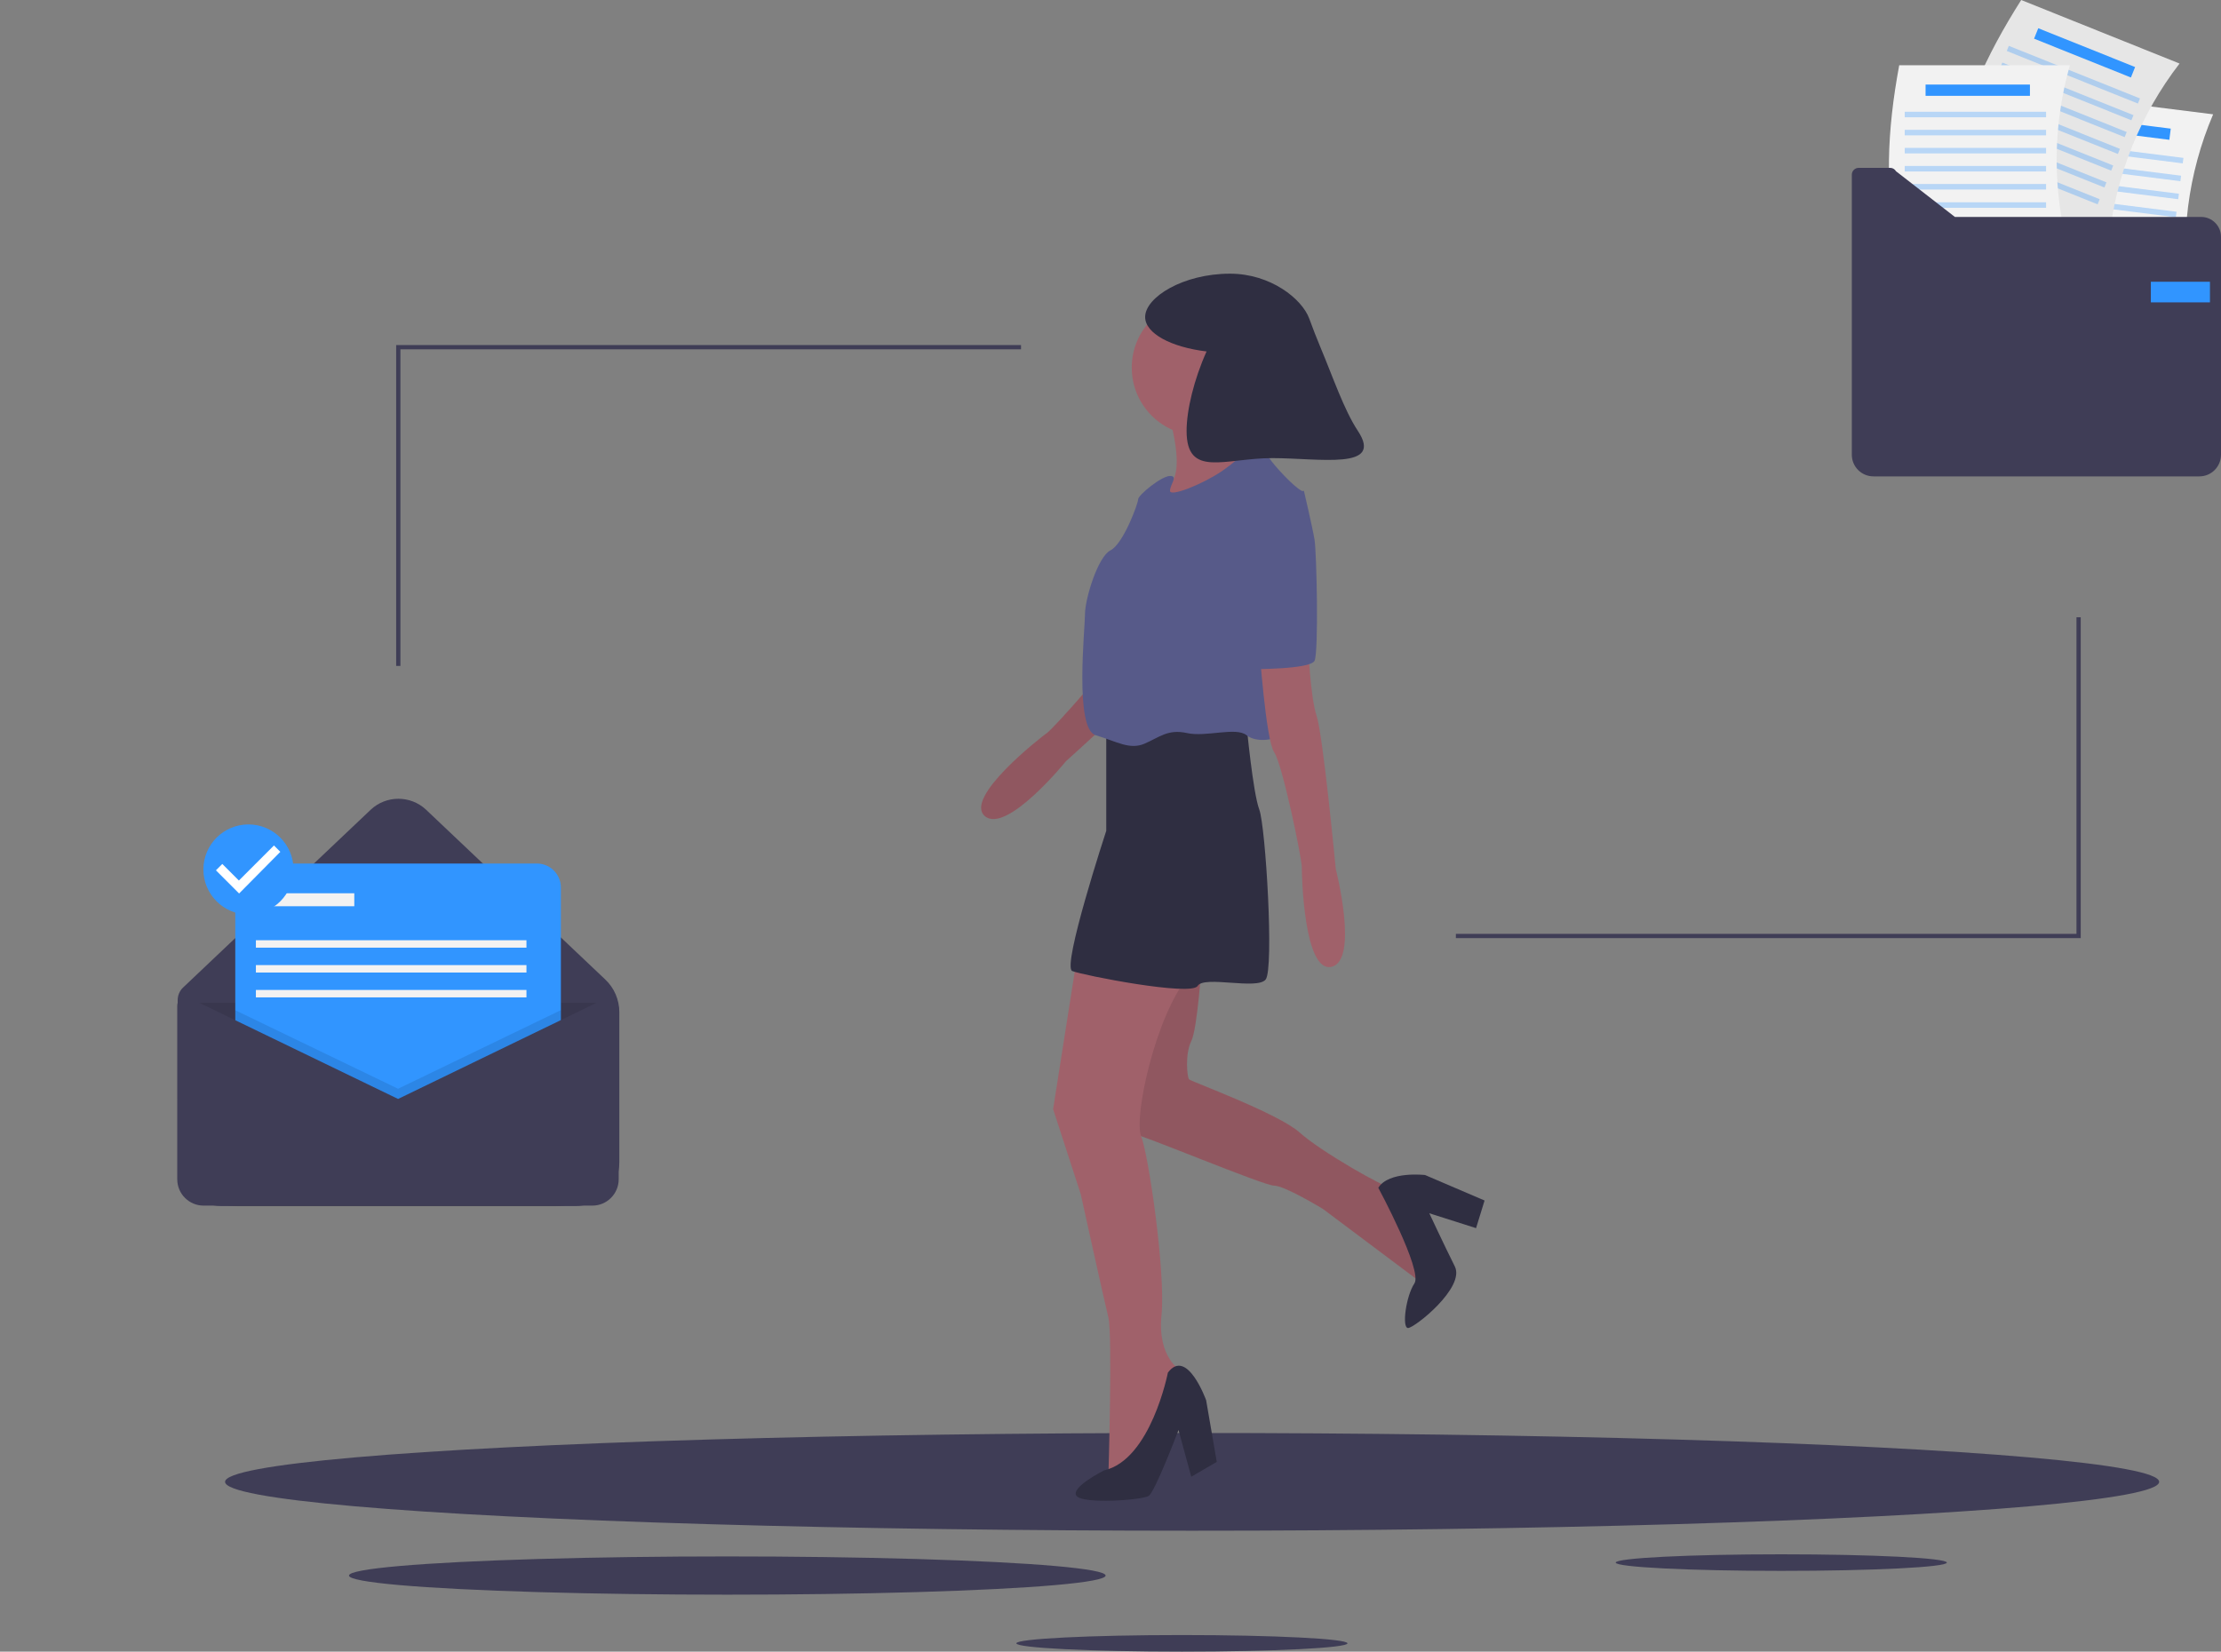 <?xml version="1.0" encoding="utf-8"?>
<!-- Generator: Adobe Illustrator 24.0.1, SVG Export Plug-In . SVG Version: 6.00 Build 0)  -->
<svg version="1.1" id="f20670b7-793c-4dc7-8ac5-129c2a6703d6"
	 xmlns="http://www.w3.org/2000/svg" xmlns:xlink="http://www.w3.org/1999/xlink" x="0px" y="0px" viewBox="0 0 1045 777.3"
	 style="enable-background:new 0 0 1045 777.3;" xml:space="preserve">
<rect x="0" y="0" width="1045" height="777.3" fill="#808080" stroke="none"/>
<style type="text/css">
	.st0{fill:#3F3D56;}
	.st1{fill:#A0616A;}
	.st2{opacity:0.1;enable-background:new    ;}
	.st3{fill:#2F2E41;}
	.st4{fill:#575A89;}
	.st5{fill:none;stroke:#3F3D56;stroke-width:2;stroke-miterlimit:10;}
	.st6{fill:#F2F2F2;}
	.st7{fill:#3195FF;}
	.st8{opacity:0.3;fill:#3195FF;enable-background:new    ;}
	.st9{opacity:0.3;fill:#84EBAD;enable-background:new    ;}
	.st10{fill:#E6E6E6;}
	.st11{fill:none;stroke:#3F3D56;stroke-miterlimit:10;}
	.st12{fill:#FFFFFF;}
</style>
<title>files sent</title>
<ellipse class="st0" cx="560.9" cy="697.4" rx="455" ry="23"/>
<ellipse class="st0" cx="838.1" cy="735.4" rx="77.9" ry="3.9"/>
<ellipse class="st0" cx="556.1" cy="773.4" rx="77.9" ry="3.9"/>
<ellipse class="st0" cx="342.2" cy="741.5" rx="178" ry="9"/>
<path class="st1" d="M564.4,266.8c0,0-33.5,28.6-36,35.4s-32.4,40.3-35.6,42.6s-39.5,30.6-29.4,39.3c10.2,8.6,38.1-25.8,38.1-25.8
	s47-42.4,52.4-50.2c5.4-7.8,24.1-22.9,24.1-22.9L564.4,266.8z"/>
<path class="st2" d="M564.4,266.8c0,0-33.5,28.6-36,35.4s-32.4,40.3-35.6,42.6s-39.5,30.6-29.4,39.3c10.2,8.6,38.1-25.8,38.1-25.8
	s47-42.4,52.4-50.2c5.4-7.8,24.1-22.9,24.1-22.9L564.4,266.8z"/>
<path class="st1" d="M565.5,452c0,0-2,32-5,38s-2,17-1,18s42,16,52,25s40,26,43,26s16,46,16,46l-48-36c0,0-18-11-23-11s-62-24-68-25
	s9-88,9-88L565.5,452z"/>
<path class="st2" d="M565.5,452c0,0-2,32-5,38s-2,17-1,18s42,16,52,25s40,26,43,26s16,46,16,46l-48-36c0,0-18-11-23-11s-62-24-68-25
	s9-88,9-88L565.5,452z"/>
<path class="st1" d="M506.5,452l-11,70l13,40c0,0,11,50,13,58s0,75,0,75s18-1,19-2s15-48,15-48s-11-6-9-26s-6.1-75.6-9.6-84.3
	s6.6-56.7,22.6-75.7S506.5,452,506.5,452z"/>
<path class="st3" d="M549.5,646c0,0-8,41-30,46c0,0-16,8-13,12s31,2,34,0s14-31,14-31l6,22l12-7l-5-29
	C567.5,659,558.5,634,549.5,646z"/>
<path class="st3" d="M520.5,343v48c0,0-21,64-16,66s56,12,59,7s28,2,32-3s0-72-3-80s-6-40-6-40L520.5,343z"/>
<circle class="st1" cx="564.5" cy="173" r="32"/>
<path class="st1" d="M549.5,194c0,0,10,31-1,35s12,21,13,21s21-21,21-21l8-16c0,0-10-17-5-28S549.5,194,549.5,194z"/>
<path class="st4" d="M590.5,208c-4.8,5.3-10.1,10-16,14c-9,6-24,12-24,9s4-7,0-7s-15,9-15,11s-7,21-13,24c-6,3-12,23-12,30
	s-5,54,5,57s16,7,23,4s11-7,20-5s23-3,28,1s15,2,17-1s13-112,9-114s-13-12-15-15C595.4,213.2,593.1,210.5,590.5,208z"/>
<path class="st3" d="M648.5,559c0,0,21,39,17,45s-6,21-3,21s27-19,22-29s-12-25-12-25l22,7l4-13l-28-12
	C670.5,553,653.5,551,648.5,559z"/>
<path class="st1" d="M592.5,304c0,0,3,44,7,50s13,50,13,54s1,50,14,47s2-46,2-46s-6-63-9-72s-4-33-4-33H592.5z"/>
<path class="st3" d="M638.9,202.8c-6.5-9.8-11.8-25.5-17.6-39.3c-1.9-4.5-3.6-9-5.3-13.6c-3.4-9.2-18.1-21.1-37.3-21.1
	c-22,0-39.9,11.1-39.9,20.4c0,7.7,12.2,14.2,28.9,16.2c-5.9,13.1-9.4,27.6-9.4,37.4c0,22.3,18,12.8,40.3,12.8
	S651.2,221.4,638.9,202.8z"/>
<path class="st4" d="M598.5,233c0,0-21,37-20,52s-4,30,4,30s34,0,36-4s1-51,0-57c-1-6-5-23-5-23L598.5,233z"/>
<polyline class="st5" points="685,440.5 978,440.5 978,290.5 "/>
<polyline class="st5" points="480.4,163.4 187.4,163.4 187.4,313.4 "/>
<path class="st6" d="M1030.1,142.3l-79.7-10c-3.6-30,1.8-59.4,11.2-88.5l79.7,10C1029.4,81.7,1025.5,112.3,1030.1,142.3z"/>
<rect x="994.1" y="35.5" transform="matrix(0.125 -0.992 0.992 0.125 812.508 1041.368)" class="st7" width="5.3" height="49.1"/>
<rect x="992.9" y="38" transform="matrix(0.125 -0.992 0.992 0.125 799.222 1048.783)" class="st8" width="2.6" height="66.5"/>
<rect x="991.9" y="46.4" transform="matrix(0.125 -0.992 0.992 0.125 789.907 1055.12)" class="st8" width="2.6" height="66.5"/>
<rect x="990.8" y="54.9" transform="matrix(0.125 -0.992 0.992 0.125 780.591 1061.456)" class="st8" width="2.6" height="66.5"/>
<rect x="989.7" y="63.3" transform="matrix(0.125 -0.992 0.992 0.125 771.275 1067.792)" class="st8" width="2.6" height="66.5"/>
<rect x="988.7" y="71.8" transform="matrix(0.125 -0.992 0.992 0.125 761.96 1074.129)" class="st9" width="2.6" height="66.5"/>
<rect x="987.6" y="80.2" transform="matrix(0.125 -0.992 0.992 0.125 752.644 1080.465)" class="st9" width="2.6" height="66.5"/>
<rect x="986.5" y="88.7" transform="matrix(0.125 -0.992 0.992 0.125 743.328 1086.802)" class="st9" width="2.6" height="66.5"/>
<path class="st10" d="M992.3,112.7l-74.5-29.9c4.1-30,16.8-57,33.2-82.8l74.5,29.9C1007,53.9,995.5,82.5,992.3,112.7z"/>
<rect x="978.2" y="0.1" transform="matrix(0.372 -0.928 0.928 0.372 593.065 925.936)" class="st7" width="5.3" height="49.1"/>
<rect x="974.3" y="1.6" transform="matrix(0.372 -0.928 0.928 0.372 580.276 927.547)" class="st8" width="2.6" height="66.5"/>
<rect x="971.2" y="9.6" transform="matrix(0.372 -0.928 0.928 0.372 570.948 929.571)" class="st8" width="2.6" height="66.5"/>
<rect x="968" y="17.5" transform="matrix(0.372 -0.928 0.928 0.372 561.62 931.594)" class="st8" width="2.6" height="66.5"/>
<rect x="964.8" y="25.4" transform="matrix(0.372 -0.928 0.928 0.372 552.293 933.617)" class="st8" width="2.6" height="66.5"/>
<rect x="961.7" y="33.3" transform="matrix(0.372 -0.928 0.928 0.372 542.965 935.64)" class="st8" width="2.6" height="66.5"/>
<rect x="958.5" y="41.2" transform="matrix(0.372 -0.928 0.928 0.372 533.637 937.663)" class="st8" width="2.6" height="66.5"/>
<rect x="955.3" y="49.1" transform="matrix(0.372 -0.928 0.928 0.372 524.309 939.686)" class="st8" width="2.6" height="66.5"/>
<path class="st6" d="M973.9,119.9h-80.3c-7.3-29.3-5.6-59.1,0-89.2h80.3C965.6,59.8,965.6,90.7,973.9,119.9z"/>
<rect x="906" y="39.8" class="st7" width="49.1" height="5.3"/>
<rect x="896.2" y="52.6" class="st8" width="66.5" height="2.6"/>
<rect x="896.2" y="61.1" class="st8" width="66.5" height="2.6"/>
<rect x="896.2" y="69.6" class="st8" width="66.5" height="2.6"/>
<rect x="896.2" y="78.1" class="st8" width="66.5" height="2.6"/>
<rect x="896.2" y="86.6" class="st8" width="66.5" height="2.6"/>
<rect x="896.2" y="95.2" class="st8" width="66.5" height="2.6"/>
<rect x="896.2" y="103.7" class="st9" width="66.5" height="2.6"/>
<path class="st0" d="M919.8,102.1l-27.7-21.5c-0.6-1-1.6-1.6-2.7-1.6h-14.9c-1.7,0-3.2,1.4-3.2,3.2c0,0,0,0,0,0v131.8
	c0,5.7,4.6,10.2,10.2,10.2h153.3c5.7,0,10.2-4.6,10.2-10.2V111.4c0-5.1-4.2-9.3-9.3-9.3L919.8,102.1z"/>
<rect x="1012" y="132.6" class="st7" width="27.8" height="9.7"/>
<path class="st0" d="M270.8,567.6H104.2c-11.4,0-20.6-9.2-20.6-20.6v-76.3c0-2.2,0.9-4.4,2.5-5.9l88.3-83.7c7.3-6.9,18.8-6.9,26.1,0
	l84.2,79.8c4.3,4,6.7,9.6,6.7,15.5V547C291.4,558.4,282.2,567.6,270.8,567.6z"/>
<path class="st2" d="M83.6,472h206.1l0,0v67c0,15.9-12.9,28.7-28.7,28.7c0,0,0,0,0,0H112.3c-15.9,0-28.7-12.9-28.7-28.7c0,0,0,0,0,0
	V472L83.6,472z"/>
<path class="st11" d="M83.3,467"/>
<path class="st7" d="M122,406.4h130.6c6.3,0,11.3,5.1,11.3,11.3v130.6c0,6.3-5.1,11.3-11.3,11.3H122c-6.3,0-11.3-5.1-11.3-11.3
	V417.7C110.6,411.4,115.7,406.4,122,406.4z"/>
<polygon class="st2" points="263.9,475.4 263.9,559.6 110.6,559.6 110.6,475.4 187.3,512.4 "/>
<path class="st0" d="M187.3,517.2l-98.2-47.5c-2-1-4.4-0.1-5.3,1.9c-0.3,0.5-0.4,1.1-0.4,1.7V555c0,6.9,5.6,12.4,12.4,12.4h182.9
	c6.9,0,12.4-5.6,12.4-12.4l0,0v-80.3c0-2.7-2.2-4.9-4.9-4.9c-0.7,0-1.5,0.2-2.1,0.5L187.3,517.2z"/>
<rect x="123.8" y="420.4" class="st6" width="42.9" height="6.1"/>
<rect x="120.4" y="442.5" class="st6" width="127.3" height="3.5"/>
<rect x="120.4" y="454.2" class="st6" width="127.3" height="3.5"/>
<rect x="120.4" y="465.9" class="st6" width="127.3" height="3.5"/>
<ellipse class="st12" cx="116.9" cy="408.8" rx="17.8" ry="17.8"/>
<path class="st7" d="M116.9,388c-11.7,0-21.2,9.5-21.2,21.2c0,11.7,9.5,21.2,21.2,21.2c11.7,0,21.2-9.5,21.2-21.2
	C138.1,397.5,128.6,388,116.9,388z M112.5,420.5l-10.9-10.9l3-3l7.8,7.8l16.5-16.5l3,3L112.5,420.5L112.5,420.5z"/>
</svg>
